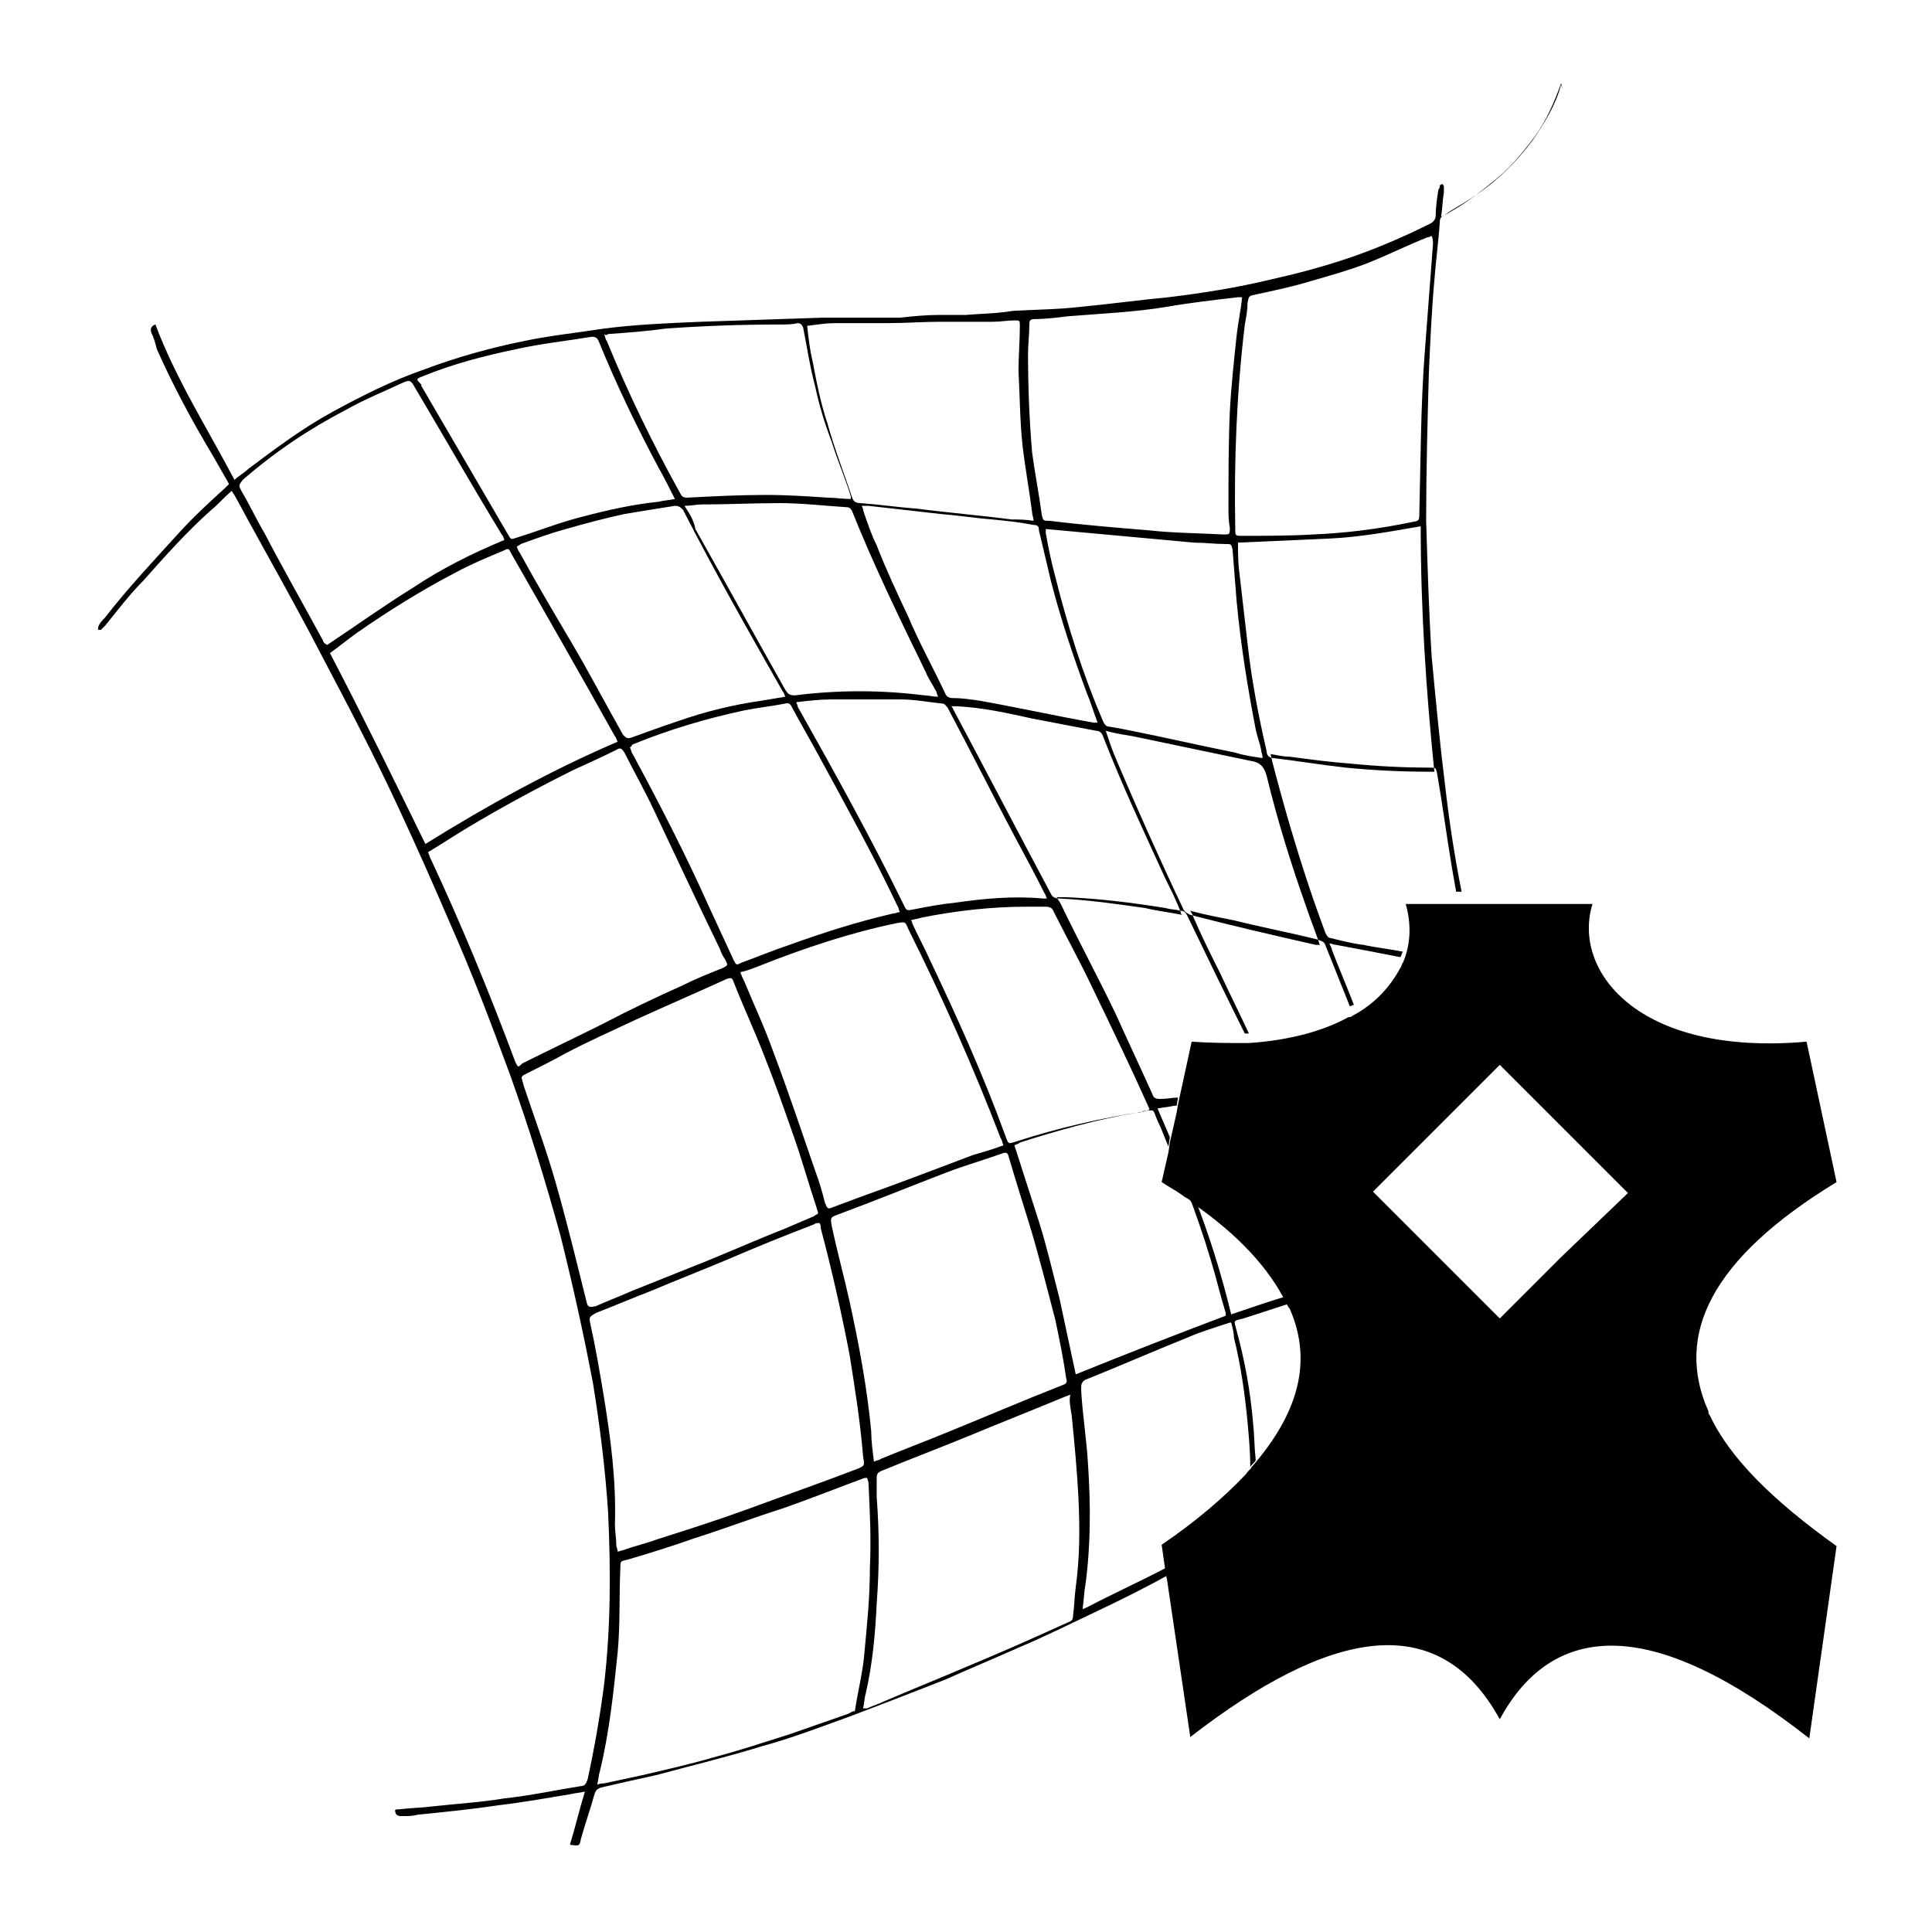 <?xml version="1.0" encoding="utf-8"?>
<!-- Generator: Adobe Illustrator 26.3.1, SVG Export Plug-In . SVG Version: 6.00 Build 0)  -->
<svg version="1.1" id="Calque_1" xmlns="http://www.w3.org/2000/svg" xmlns:xlink="http://www.w3.org/1999/xlink" x="0px" y="0px"
	 viewBox="0 0 141.7 141.7" style="enable-background:new 0 0 141.7 141.7;" xml:space="preserve">
<g>
	<g>
		<path d="M114.5,6.1c-0.5,1.4-1.1,2.8-2,4c-0.9,1.2-1.9,2.4-3.1,3.3c-1.1,0.9-2.3,1.8-3.7,2.5c0.1-0.7,0.1-1.2,0.2-1.8
			c0-0.1,0-0.3,0-0.4c0-0.1-0.1-0.2-0.1-0.2c-0.1,0-0.2,0.1-0.2,0.1c0,0.1,0,0.2-0.1,0.3c-0.1,0.6-0.2,1.3-0.2,1.9
			c0,0.3-0.2,0.5-0.4,0.6c-2,1-4.1,1.9-6.2,2.6c-1.8,0.6-3.7,1.1-5.5,1.5c-2.5,0.6-5,1-7.5,1.3c-2.1,0.2-4.3,0.5-6.4,0.7
			c-1.7,0.2-3.3,0.2-5,0.3C73.1,23,72,23,70.8,23.1c-0.7,0-1.3,0-2,0c-0.9,0-1.9,0.1-2.8,0.2c-1.9,0-3.8,0-5.7,0
			c-3,0.1-5.9,0.2-8.9,0.3c-2.4,0.1-4.8,0.2-7.1,0.5c-1.9,0.3-3.9,0.5-5.8,0.9c-2.5,0.5-5,1.2-7.4,2.1c-2.3,0.8-4.5,1.9-6.7,3.1
			c-2.2,1.2-4.2,2.7-6.2,4.2c-0.3,0.3-0.7,0.5-1,0.8c-2-3.8-4.3-7.4-5.8-11.4c-0.3,0.1-0.4,0.3-0.3,0.6c0.2,0.4,0.3,0.8,0.4,1.2
			c1.2,2.7,2.6,5.3,4.1,7.8c0.4,0.7,0.8,1.4,1.2,2.1c-0.1,0.1-0.2,0.2-0.3,0.3c-1.1,1-2.2,2-3.3,3.2c-1.9,2.1-3.8,4.1-5.5,6.3
			c-0.2,0.2-0.4,0.4-0.5,0.7c0,0.1,0,0.2,0,0.2c0.1,0,0.2,0,0.2,0c0.1-0.1,0.2-0.2,0.3-0.3c0.9-1.1,1.8-2.3,2.8-3.3
			c1.6-1.8,3.2-3.6,5-5.2c0.5-0.4,0.9-0.9,1.5-1.4c0.1,0.2,0.2,0.3,0.3,0.5c0.4,0.7,0.8,1.5,1.2,2.2c1.7,3.1,3.4,6.1,5,9.2
			c2,3.8,4,7.6,5.8,11.5c1.3,2.8,2.5,5.5,3.7,8.3c1.6,3.6,3,7.3,4.4,11.1c1.4,3.9,2.6,7.8,3.7,11.8c0.9,3.6,1.7,7.2,2.4,10.9
			c0.5,3.1,0.9,6.3,1.1,9.4c0.2,4.3,0.2,8.5-0.3,12.7c-0.3,2.3-0.7,4.6-1.2,6.9c-0.1,0.3-0.2,0.5-0.5,0.5c-1.9,0.3-3.7,0.7-5.6,0.9
			c-1.8,0.3-3.6,0.4-5.4,0.6c-0.8,0.1-1.5,0.1-2.3,0.2c-0.2,0-0.4,0-0.3,0.2c0,0.2,0.2,0.3,0.4,0.3c0.1,0,0.1,0,0.2,0
			c0.3,0,0.7,0,1-0.1c2-0.2,4-0.4,6-0.7c1.7-0.2,3.4-0.5,5.2-0.8c0.4-0.1,0.7-0.1,1.1-0.2c-0.4,1.3-0.7,2.6-1.1,3.9
			c0.7,0.1,0.7,0.1,0.8-0.4c0.3-1.1,0.7-2.2,1-3.3c0.1-0.3,0.2-0.4,0.5-0.5c1.3-0.3,2.6-0.6,4-0.9c2.6-0.7,5.1-1.3,7.7-2.1
			c2.2-0.6,4.3-1.4,6.5-2.2c2.4-0.9,4.7-1.8,7-2.7c1.8-0.8,3.7-1.6,5.5-2.4c1.9-0.8,3.7-1.7,5.6-2.6c1.9-0.9,3.7-1.8,5.5-2.8
			l-0.1-0.5c-0.1,0.1-0.2,0.1-0.3,0.1c-1.9,1-3.9,1.9-5.8,2.9c-0.1,0-0.1,0.1-0.3,0.1c0.1-0.6,0.1-1.2,0.2-1.7
			c0.4-2.9,0.4-5.9,0.2-8.9c-0.1-1.8-0.4-3.6-0.5-5.4c0-0.1,0-0.2,0-0.3c0-0.2,0.1-0.4,0.3-0.5c2.5-1,5-2.1,7.5-3.1
			c0.9-0.4,1.9-0.7,2.8-1c0.1,0,0.2-0.1,0.4-0.1c0.1,0.4,0.2,0.7,0.2,1.1c0.5,2,0.8,4.1,1,6.2c0.1,1.1,0.2,2.2,0.2,3.3
			c0.1-0.2,0.3-0.3,0.4-0.5c-0.1-0.9-0.1-1.9-0.2-2.8c-0.2-2.3-0.6-4.5-1.2-6.7c-0.2-0.8-0.3-0.7,0.5-0.9c1.2-0.4,2.5-0.8,3.7-1.2
			c-0.1-0.2-0.2-0.4-0.3-0.5c-1.4,0.4-2.8,0.9-4.3,1.4c-0.7-2.9-1.6-5.8-2.7-8.6c-0.2-0.1-0.4-0.2-0.5-0.4c0.6,1.6,1.2,3.3,1.7,5
			c0.4,1.3,0.7,2.6,1.1,3.9c0,0.1,0,0.2,0,0.2c-3.7,1.4-7.3,2.8-11,4.3c-0.4-1.9-0.8-3.7-1.2-5.6c-0.5-1.9-0.9-3.7-1.5-5.6
			c-0.6-1.9-1.2-3.7-1.8-5.6c0.2-0.1,0.3-0.1,0.4-0.2c2.8-0.9,5.7-1.7,8.6-2.2c0.1,0,0.3,0,0.4-0.1c1-0.1,0.7-0.2,1.1,0.7
			c0.3,0.6,0.5,1.2,0.8,1.9l0.1-0.7c-0.3-0.7-0.6-1.4-0.9-2.1c0.5-0.1,0.8-0.1,1.2-0.2c0.1,0,0.1,0,0.2,0l0.1-0.6
			c-0.4,0-0.8,0.1-1.3,0.1c-0.4,0-0.5-0.1-0.6-0.4c-0.9-2-1.8-3.9-2.7-5.9c-1.3-2.7-2.7-5.3-4-8c-0.1-0.2-0.2-0.3-0.3-0.5
			c0.2,0,0.4,0,0.6,0c2.5,0.1,4.9,0.4,7.4,0.8c0.3,0.1,0.7,0.1,1.1,0.2c0.3,0,0.4,0.2,0.5,0.4c1.4,2.9,2.8,5.8,4.2,8.6
			c0.1,0,0.2,0,0.3,0c-0.7-1.5-1.4-2.9-2.1-4.4c-0.7-1.4-1.4-2.8-2-4.2c0-0.1-0.1-0.2-0.2-0.4c1.1,0.3,2.2,0.5,3.2,0.7
			c2,0.5,4.1,0.9,6.1,1.4c0.2,0.1,0.5,0.1,0.6,0.4c0.6,1.5,1.2,3,1.8,4.5c0.1,0,0.2-0.1,0.3-0.1c-0.5-1.3-1.1-2.7-1.6-4
			c0-0.1-0.1-0.3-0.2-0.5c0.2,0,0.3,0.1,0.5,0.1c1.6,0.3,3.2,0.6,4.7,0.9c0.1-0.1,0.1-0.3,0.2-0.4c-1-0.2-2-0.3-2.9-0.5
			c-0.8-0.1-1.6-0.3-2.4-0.5c-0.2,0-0.3-0.2-0.4-0.4c-0.4-1.1-0.8-2.2-1.2-3.4c-1-3-1.9-6.1-2.7-9.2c0-0.1-0.1-0.3-0.1-0.5
			c0.5,0.1,1,0.2,1.4,0.2c1.5,0.2,3,0.4,4.4,0.5c2,0.2,3.9,0.3,5.9,0.3c0.4,0,0.4,0,0.5,0.4c0.4,2.3,0.7,4.6,1.1,7
			c0.1,0.6,0.2,1.1,0.3,1.7h0.4c-0.5-2.5-0.9-5.1-1.2-7.7c-0.4-3.2-0.7-6.4-1-9.6c-0.2-3.3-0.3-6.6-0.4-9.9c0-3.6,0.1-7.3,0.2-10.9
			c0.1-2.2,0.2-4.5,0.4-6.7c0.1-1.4,0.3-2.8,0.4-4.3c0-0.3,0.1-0.4,0.3-0.5c0.7-0.5,1.5-0.9,2.2-1.4c1.7-1.1,3.1-2.5,4.3-4.1
			c0.9-1.3,1.7-2.6,2.1-4.1C114.7,6.8,114.6,6.5,114.5,6.1z M75.4,26c0-0.8,0.1-1.5,0.1-2.3c0-0.2,0.1-0.3,0.4-0.3
			c0.8,0,1.6-0.1,2.4-0.2c2.4-0.2,4.9-0.3,7.3-0.7c1.7-0.3,3.5-0.5,5.2-0.7c0.1,0,0.2,0,0.3,0c-0.1,1-0.3,1.9-0.4,2.8
			c-0.2,1.9-0.4,3.7-0.5,5.6c-0.1,2.3-0.1,4.7-0.1,7c0,0.5,0,1,0.1,1.5c0,0.5,0,0.5-0.5,0.5c-1.8-0.1-3.6-0.1-5.4-0.3
			c-2.4-0.2-4.9-0.4-7.3-0.7c-0.5,0-0.5,0-0.6-0.5c-0.2-1.5-0.5-3-0.7-4.5C75.5,30.9,75.4,28.4,75.4,26z M57.4,50.7
			c0.1,0.1,0.1,0.2,0.2,0.4c-0.6,0.1-1.2,0.2-1.8,0.3c-2.1,0.3-4.1,0.8-6.1,1.5c-1.2,0.4-2.3,0.8-3.4,1.2c-0.3,0.1-0.4,0-0.6-0.2
			c-1.3-2.3-2.5-4.6-3.8-6.8c-1.3-2.2-2.6-4.4-3.8-6.6c-0.1-0.1-0.1-0.2-0.2-0.4c0.1-0.1,0.2-0.1,0.3-0.2c1.1-0.4,2.2-0.8,3.3-1.1
			c1.4-0.4,2.9-0.8,4.3-1.1c1.2-0.2,2.4-0.4,3.7-0.6c0.3,0,0.4,0.1,0.6,0.3C52.4,41.9,54.9,46.3,57.4,50.7z M50.2,37.1
			c0.5,0,0.9-0.1,1.2-0.1c1.9,0,3.9-0.1,5.8-0.1c1.6,0,3.3,0.2,4.9,0.3c0.2,0,0.3,0.1,0.4,0.3c1.6,4,3.5,7.9,5.4,11.8
			c0.2,0.5,0.5,0.9,0.7,1.3c0.1,0.1,0.1,0.3,0.2,0.5c-0.4,0-0.7-0.1-1-0.1c-3.2-0.4-6.3-0.4-9.5,0c-0.4,0-0.5-0.1-0.7-0.4
			c-2.2-3.9-4.4-7.9-6.6-11.8C50.9,38.2,50.6,37.7,50.2,37.1z M46.4,54.6c2.7-1.1,5.4-1.9,8.2-2.5c1-0.2,2-0.3,3-0.5
			c0.3-0.1,0.4,0.1,0.5,0.3c0.7,1.3,1.4,2.5,2.1,3.8c1.9,3.5,3.9,7.1,5.6,10.7c0.1,0.1,0.1,0.3,0.2,0.5c-0.2,0-0.3,0.1-0.5,0.1
			c-2.6,0.6-5.1,1.4-7.6,2.3c-1.2,0.4-2.4,0.9-3.5,1.3c-0.4,0.2-0.4,0.2-0.6-0.2c-0.6-1.3-1.2-2.6-1.8-3.9
			c-1.7-3.8-3.6-7.5-5.6-11.2c-0.1-0.1-0.1-0.3-0.2-0.5C46.3,54.8,46.3,54.7,46.4,54.6z M55.8,70.8c3.3-1.3,6.6-2.4,10-3.1
			c0.6-0.1,0.6-0.1,0.8,0.4c2.5,5,4.8,10.2,6.8,15.4c0.1,0.1,0.1,0.3,0.2,0.5c-0.8,0.3-1.5,0.5-2.2,0.7c-2.9,1.1-5.8,2.2-8.6,3.2
			c-0.5,0.2-1.1,0.4-1.6,0.6c-0.5,0.2-0.5,0.2-0.7-0.3c-0.2-0.8-0.4-1.5-0.7-2.3c-1-2.9-2-5.9-3.1-8.8c-0.6-1.7-1.4-3.4-2.1-5.1
			c-0.1-0.2-0.2-0.4-0.3-0.7C54.8,71.2,55.3,71,55.8,70.8z M66.3,66.4c-2.4-4.9-5-9.6-7.7-14.4c-0.1-0.1-0.1-0.3-0.2-0.5
			c0.9-0.1,1.7-0.2,2.5-0.2c1.7,0,3.5,0,5.2,0c1,0,2,0.2,3,0.3c0.2,0,0.3,0.2,0.4,0.3c1.7,3.2,3.3,6.4,5,9.6c0.7,1.3,1.4,2.6,2.1,4
			c0.1,0.1,0.1,0.3,0.2,0.4c-0.1,0-0.2,0-0.3,0c-2.2-0.2-4.3,0-6.4,0.3c-1,0.1-2.1,0.3-3.1,0.5C66.5,66.8,66.5,66.8,66.3,66.4z
			 M69.3,50.8c-0.9-1.9-1.9-3.7-2.7-5.6c-0.8-1.7-1.6-3.4-2.3-5.2c-0.4-0.8-0.7-1.7-1-2.6c0-0.1,0-0.1-0.1-0.3c0.2,0,0.4,0,0.5,0
			c1.8,0.2,3.5,0.4,5.3,0.6c1.3,0.1,2.5,0.3,3.8,0.4c1,0.1,2,0.2,3,0.4c0.3,0,0.4,0.1,0.4,0.4c0.3,1.3,0.6,2.5,0.9,3.8
			c0.7,2.7,1.6,5.4,2.6,8.1c0.3,0.7,0.5,1.4,0.8,2.2c-0.1,0-0.2,0-0.3,0c-2.8-0.5-5.5-1.1-8.3-1.6c-0.7-0.1-1.3-0.2-2-0.2
			C69.6,51.2,69.4,51.1,69.3,50.8z M77.4,42.3c-0.3-1.1-0.5-2.1-0.7-3.2c0-0.1,0-0.2,0-0.3l10.9,1c0.8,0,1.5,0.1,2.3,0.1
			c0.4,0,0.4,0,0.5,0.4c0.1,1.3,0.2,2.6,0.3,3.8c0.3,3.2,0.8,6.3,1.4,9.4c0.1,0.5,0.3,1,0.4,1.5c0,0.2,0.1,0.3,0.1,0.6
			c-0.7-0.1-1.4-0.2-2-0.4c-2.5-0.5-5.1-1.1-7.6-1.6c-0.5-0.1-1-0.2-1.6-0.3c-0.3,0-0.4-0.2-0.5-0.4C79.4,49.4,78.3,45.9,77.4,42.3z
			 M61.2,23.7c1.3,0,2.6,0,3.9,0c1.3,0,2.6-0.1,3.8-0.1c1.3,0,2.6,0,3.9,0c0.6,0,1.1-0.1,1.6-0.1c0.4,0,0.4,0,0.4,0.4
			c0,1.1-0.1,2.2-0.1,3.3c0.1,1.8,0.1,3.7,0.3,5.5c0.2,1.7,0.5,3.3,0.7,4.9c0,0.2,0.1,0.3,0.1,0.6c-0.6-0.1-1.1-0.1-1.6-0.1
			c-2.3-0.3-4.7-0.5-7-0.8c-1.4-0.1-2.7-0.3-4.1-0.4c-0.3,0-0.5-0.1-0.6-0.4c-0.6-1.8-1.3-3.6-1.8-5.4c-0.5-1.5-0.8-3-1.1-4.6
			c-0.2-0.8-0.3-1.7-0.4-2.6C60,23.8,60.6,23.7,61.2,23.7z M44.6,24.5c1.4-0.1,2.8-0.2,4.2-0.4c2.8-0.2,5.6-0.3,8.5-0.3
			c0.4,0,0.8,0,1.2-0.1c0.2,0,0.3,0.1,0.4,0.3c0.3,1.5,0.5,2.9,0.9,4.4c0.3,1.4,0.7,2.7,1.2,4c0.4,1.3,1,2.7,1.4,4c0,0,0,0.1,0,0.2
			c-0.6,0-1.1-0.1-1.7-0.1c-1.5-0.1-3-0.2-4.5-0.2c-1.9,0-3.9,0.1-5.8,0.2c-0.3,0-0.4-0.1-0.5-0.3c-2-3.6-3.8-7.3-5.4-11.2
			c-0.1-0.1-0.1-0.3-0.2-0.5C44.4,24.6,44.5,24.6,44.6,24.5z M31,27.6c2.2-0.9,4.5-1.5,6.9-2c1.8-0.4,3.7-0.6,5.5-0.9
			c0.3,0,0.4,0.1,0.5,0.3c1.3,3.2,2.8,6.3,4.4,9.3c0.4,0.7,0.8,1.5,1.2,2.3c-0.5,0.1-0.8,0.1-1.2,0.2c-1.9,0.2-3.7,0.6-5.6,1.1
			c-1.6,0.4-3.1,1-4.7,1.5c-0.6,0.2-0.5,0.2-0.8-0.3c-2.1-3.6-4.2-7.2-6.3-10.8c0,0,0-0.1,0-0.1C30.5,27.8,30.5,27.8,31,27.6z
			 M23.7,47c-1.4-2.6-2.9-5.2-4.3-7.9c-0.6-1-1.1-2.1-1.7-3.1c-0.2-0.4-0.2-0.4,0.1-0.8c2.3-2,4.8-3.7,7.5-5.1
			c1.4-0.8,2.9-1.4,4.4-2.1c0.3-0.1,0.4-0.1,0.6,0.2c2.2,3.7,4.3,7.4,6.5,11c0.1,0.1,0.1,0.2,0.2,0.4c-2.4,1-4.6,2.1-6.7,3.5
			c-2.1,1.3-4.2,2.8-6.3,4.2C23.8,47.2,23.7,47.1,23.7,47z M24.2,47.9c0.7-0.5,1.3-1,2-1.5c2.3-1.6,4.7-3.1,7.2-4.4
			c1.1-0.6,2.3-1.1,3.5-1.6c0.4-0.2,0.4-0.2,0.6,0.2C40,45,42.6,49.5,45.1,54c0.1,0.1,0.1,0.2,0.2,0.4c-4.9,2.1-9.6,4.7-14.1,7.5
			C28.9,57.2,26.6,52.5,24.2,47.9z M37.8,77.9c-1.9-5.1-4-10.2-6.3-15.1c0-0.1-0.1-0.2-0.1-0.3c1-0.6,1.9-1.2,2.9-1.8
			c2.5-1.5,5.1-2.9,7.7-4.2c1.1-0.5,2.2-1,3.2-1.5c0.3-0.2,0.4-0.1,0.6,0.2c0.7,1.4,1.5,2.8,2.2,4.3c1.6,3.4,3.2,6.8,4.8,10.1
			c0.1,0.3,0.2,0.5,0.4,0.8c0.2,0.4,0.2,0.4-0.2,0.6c-1,0.4-2,0.8-3,1.3c-2,0.9-3.9,1.8-5.8,2.8c-2,1-3.9,1.9-5.9,2.9
			C38,78.3,38,78.3,37.8,77.9z M43,95.4c-0.7-2.8-1.4-5.7-2.2-8.5c-0.7-2.5-1.6-4.9-2.4-7.3c0-0.1-0.1-0.3-0.1-0.4
			c-0.1-0.2,0-0.3,0.2-0.4c1-0.5,2-1,2.9-1.5c1.7-0.9,3.5-1.7,5.2-2.5c2.2-1,4.5-2,6.7-3c0.3-0.1,0.4-0.1,0.5,0.2
			c0.7,1.8,1.5,3.5,2.2,5.3c0.8,2,1.5,4,2.2,6c0.6,1.7,1.1,3.5,1.7,5.3c0,0.1,0.1,0.2,0.1,0.4c-0.1,0.1-0.2,0.1-0.3,0.2
			c-0.7,0.3-1.4,0.6-2.1,0.9c-2.3,0.9-4.5,1.9-6.8,2.8c-1.5,0.6-3,1.2-4.5,1.8c-0.9,0.4-1.7,0.7-2.6,1.1
			C43.2,95.9,43.1,95.9,43,95.4z M44.3,102.5c-0.3-1.8-0.6-3.6-1-5.4c-0.1-0.5-0.1-0.5,0.4-0.8c1.3-0.5,2.7-1.1,4-1.6
			c1.9-0.8,3.7-1.5,5.6-2.3c2.1-0.9,4.3-1.8,6.4-2.6c0.1-0.1,0.3-0.1,0.4-0.1c0.1,0.1,0.1,0.3,0.1,0.4c0.8,3,1.5,6.1,2.1,9.2
			c0.4,2.5,0.8,5,1,7.5c0.1,0.7,0.2,0.7-0.6,1c-2.6,1-5.2,1.9-7.9,2.9c-2.2,0.8-4.4,1.5-6.6,2.2c-0.8,0.3-1.7,0.5-2.5,0.8
			c-0.1,0-0.3,0.1-0.4,0.1c0-0.2-0.1-0.3-0.1-0.5c0-0.5-0.1-1-0.1-1.5C45.2,108.6,44.8,105.6,44.3,102.5z M62.2,125.7
			c-1.4,0.5-2.9,1-4.3,1.5c-1.9,0.6-3.7,1.2-5.6,1.7c-1.7,0.5-3.5,0.9-5.2,1.3c-0.9,0.2-1.9,0.4-2.8,0.6c-0.1,0-0.3,0-0.5,0.1
			c0.1-0.4,0.1-0.7,0.2-1c0.7-2.9,1-5.8,1.3-8.7c0.2-2.1,0.1-4.2,0.2-6.2c0-0.5,0-0.5,0.5-0.6c1.7-0.5,3.3-1,5-1.6
			c2.2-0.7,4.3-1.5,6.5-2.2c2-0.7,4-1.5,5.9-2.2c0,0,0.1,0,0.2,0c0,0.1,0.1,0.2,0.1,0.4c0.1,2.1,0.2,4.1,0.1,6.2
			c0,2.1-0.2,4.1-0.4,6.2c-0.1,1.4-0.5,2.9-0.7,4.3C62.5,125.5,62.4,125.6,62.2,125.7z M78.6,103.8c0.2,2,0.4,4.1,0.5,6.1
			c0.1,2.2,0.1,4.3-0.2,6.5c-0.1,0.7-0.1,1.4-0.2,2.1c0,0.3-0.1,0.4-0.4,0.5c-2.4,1.1-4.9,2.2-7.3,3.2c-2.1,0.9-4.1,1.7-6.2,2.6
			c-0.4,0.2-0.8,0.3-1.2,0.5c-0.1,0-0.2,0-0.3,0c0.1-0.4,0.1-0.8,0.2-1.1c0.5-2.2,0.7-4.4,0.8-6.6c0.2-2.6,0.2-5.2,0-7.8
			c0-0.5,0-1,0-1.4c0-0.3,0.1-0.4,0.3-0.5c2.2-0.9,4.3-1.7,6.5-2.6c2.4-1,4.7-1.9,7.1-2.9c0.1,0,0.2-0.1,0.3-0.1
			C78.4,102.7,78.5,103.2,78.6,103.8z M75.5,89.8c0.7,2.3,1.3,4.7,1.9,7c0.3,1.4,0.6,2.9,0.8,4.3c0.1,0.3,0,0.4-0.3,0.5
			c-2.8,1.1-5.6,2.3-8.3,3.4c-1.7,0.7-3.3,1.3-5,2c-0.1,0.1-0.3,0.1-0.5,0.2c-0.1-0.8-0.2-1.5-0.2-2.2c-0.3-3.2-0.9-6.4-1.6-9.6
			c-0.4-1.8-0.9-3.6-1.3-5.5c-0.1-0.6-0.1-0.6,0.4-0.8c2.7-1,5.4-2.1,8-3.1c1.3-0.5,2.7-0.9,4.1-1.4c0.3-0.1,0.4-0.1,0.5,0.3
			C74.5,86.6,75,88.2,75.5,89.8z M80.1,72.4c1.4,2.9,2.8,5.8,4.1,8.7c0,0.1,0.1,0.1,0.1,0.3c-0.1,0-0.2,0.1-0.3,0.1
			c-3.2,0.5-6.3,1.2-9.4,2.2c-0.7,0.2-0.6,0.3-0.9-0.5c-1.6-4.4-3.5-8.6-5.5-12.8c-0.4-0.9-0.9-1.8-1.3-2.7c0-0.1,0-0.1-0.1-0.2
			c0.3-0.1,0.5-0.1,0.8-0.2c2.5-0.5,5.1-0.8,7.7-0.8c0.5,0,0.9,0,1.4,0c0.3,0,0.5,0.1,0.6,0.4C78.2,68.7,79.2,70.5,80.1,72.4z
			 M84,66.6c-2.1-0.3-4.2-0.6-6.3-0.7c-0.3,0-0.5-0.1-0.6-0.3c-2.4-4.5-4.8-9.1-7.2-13.6c0-0.1-0.1-0.1-0.1-0.2c0.1,0,0.3,0,0.4,0
			c1.9,0.1,3.7,0.5,5.5,0.9c1.6,0.3,3.1,0.6,4.7,0.9c0.2,0,0.4,0.1,0.5,0.4c1.4,3.6,3,7,4.6,10.5c0.4,0.8,0.8,1.6,1.1,2.4
			c0,0.1,0,0.1,0.1,0.2C85.7,66.9,84.8,66.8,84,66.6z M95.8,66.5c0.3,0.9,0.7,1.9,1,2.8c-0.1,0-0.2,0-0.3,0
			c-3.1-0.7-6.1-1.4-9.2-2.2c-0.2-0.1-0.4-0.2-0.5-0.4c-1.8-3.8-3.5-7.6-5.1-11.4c-0.2-0.5-0.4-1.1-0.6-1.7c0.7,0.2,1.4,0.3,2,0.4
			c2.9,0.6,5.7,1.2,8.6,1.8c0.7,0.1,1,0.4,1.2,1.1C93.7,60.2,94.7,63.4,95.8,66.5z M105.2,56.6c-0.2,0-0.3,0-0.4,0
			c-2,0-4.1-0.1-6.1-0.3c-1.8-0.2-3.6-0.5-5.3-0.7c-0.3,0-0.5-0.2-0.5-0.5c-0.6-2.6-1.1-5.2-1.4-7.9c-0.2-1.7-0.4-3.5-0.6-5.2
			c-0.1-0.7-0.1-1.5-0.1-2.2c2.2-0.1,4.5-0.2,6.7-0.3c2.2-0.1,4.4-0.5,6.7-0.9C104.2,44.8,104.6,50.7,105.2,56.6z M105.1,17.9
			c-0.2,2.6-0.4,5.2-0.6,7.9c-0.3,3.9-0.3,7.8-0.4,11.8c0,0.6,0,0.6-0.6,0.7c-2.4,0.5-4.8,0.8-7.2,0.9c-1.7,0.1-3.5,0.1-5.2,0.1
			c-0.5,0-0.5,0-0.5-0.5c-0.1-5,0.1-10,0.7-15c0.1-0.5,0.2-1.1,0.2-1.6c0.1-0.5,0.1-0.5,0.6-0.6c1.4-0.3,2.8-0.6,4.1-1
			c1.4-0.4,2.8-0.8,4.1-1.3c1.5-0.6,2.9-1.3,4.4-1.9c0.1,0,0.1,0,0.3-0.1C105.1,17.5,105.1,17.7,105.1,17.9z"/>
	</g>
	<path d="M125.4,103.8c-0.1-0.1-0.1-0.2-0.1-0.3c-2.5-5.6,0.2-11.2,9.4-16.8l-2.2-10.3c-12.5,1.1-17.2-5.3-15.7-10.1h-13.7
		c0.4,1.4,0.4,2.9-0.2,4.3c-0.1,0.1-0.1,0.3-0.2,0.4c-0.7,1.3-1.8,2.6-3.5,3.5c-0.1,0.1-0.2,0.1-0.3,0.1c-1.8,1-4.3,1.7-7.3,1.9
		c-0.1,0-0.2,0-0.3,0c-1.2,0-2.5,0-3.9-0.1l-1,4.6l-0.1,0.6l-0.5,2.2l-0.1,0.7l-0.5,2.2c0.6,0.4,1.2,0.7,1.7,1.1
		c0.2,0.1,0.4,0.2,0.5,0.4c3.5,2.4,5.7,4.9,6.9,7.3c0.1,0.2,0.2,0.4,0.3,0.5c1.7,3.9,0.6,7.7-2.8,11.6c-0.1,0.2-0.3,0.3-0.4,0.5
		c-1.6,1.7-3.7,3.5-6.2,5.2l0.3,2.1l0.1,0.5l1.7,11.5c10.2-7.9,18.2-9.5,22.7-1.3c2-3.7,4.8-5.4,8.2-5.4c4,0,8.9,2.4,14.5,6.8
		l2-14.1C130.1,110.1,126.9,107,125.4,103.8z M114.5,92.2l-0.2,0.2l-1.5,1.5l-0.3,0.3l-2.5,2.5l-2.5-2.5l-0.5-0.5l-6.3-6.3l2.6-2.6
		l0.2-0.2l6.5-6.5l0.2,0.2l9.2,9.2L114.5,92.2z"/>
</g>
</svg>
